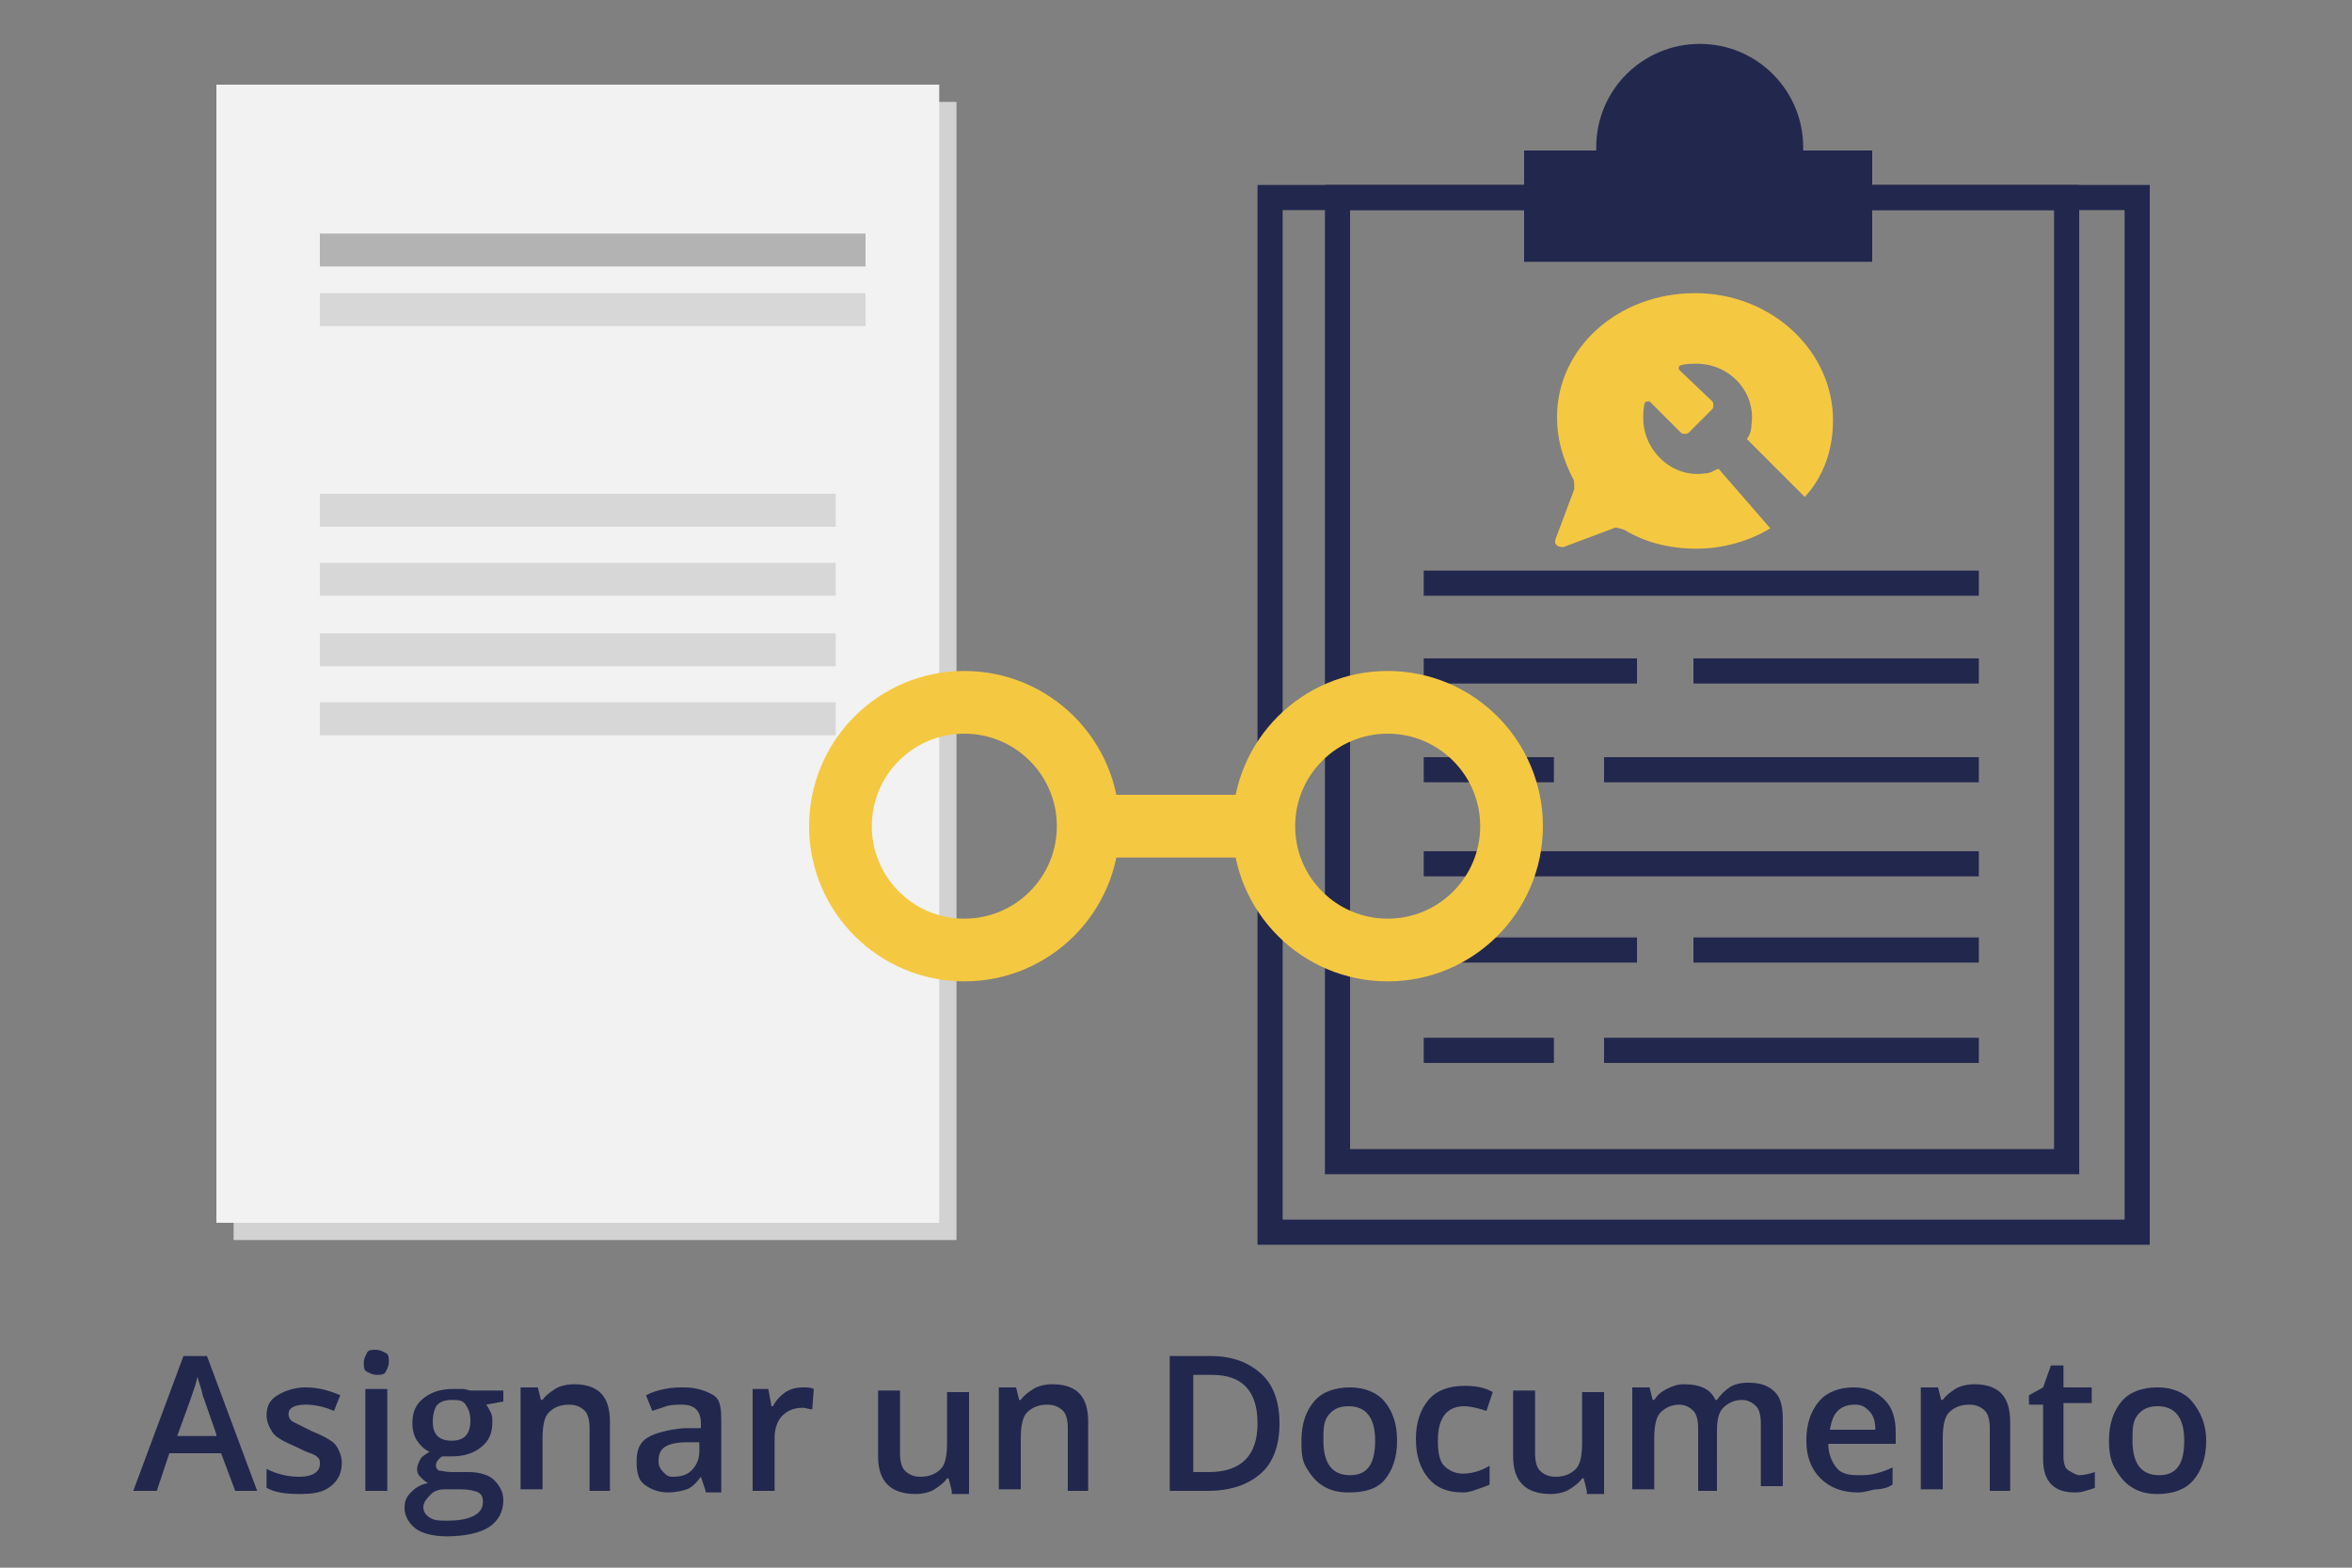 <?xml version="1.0" encoding="utf-8"?>
<!-- Generator: Adobe Illustrator 27.5.0, SVG Export Plug-In . SVG Version: 6.00 Build 0)  -->
<svg version="1.1" id="Layer_1" xmlns="http://www.w3.org/2000/svg" xmlns:xlink="http://www.w3.org/1999/xlink" x="0px" y="0px"
	 viewBox="0 0 150 100" style="enable-background:new 0 0 150 100;" xml:space="preserve">
<rect x="0" y="0" width="150" height="100" fill="#808080" stroke="none"/>
<style type="text/css">
	.st0{fill:#D2D2D2;}
	.st1{fill:#F2F2F2;}
	.st2{fill:#B3B3B3;}
	.st3{fill:#D7D7D7;}
	.st4{fill:#A7A9AB;}
	.st5{fill:none;stroke:#22274E;stroke-width:1.603;stroke-miterlimit:10;}
	.st6{fill:#22274E;}
	.st7{fill:#F5C841;}
	.st8{fill:none;stroke:#F5C841;stroke-width:4;stroke-miterlimit:10;}
</style>
<g>
	<rect x="14.9" y="6.5" class="st0" width="46.1" height="72.6"/>
	<rect x="13.8" y="5.4" class="st1" width="46.1" height="72.6"/>
	<rect x="20.4" y="14.9" class="st2" width="34.8" height="2.1"/>
	<rect x="20.4" y="18.7" class="st3" width="34.8" height="2.1"/>
	<rect x="20.4" y="31.5" class="st3" width="32.9" height="2.1"/>
	<rect x="20.4" y="35.9" class="st3" width="32.9" height="2.1"/>
	<rect x="20.4" y="40.4" class="st3" width="32.9" height="2.1"/>
	<rect x="20.4" y="44.8" class="st3" width="32.9" height="2.1"/>
	<g>
		<path class="st4" d="M110.8,82.9"/>
		<path class="st4" d="M110.8,3"/>
	</g>
	<g>
		<rect x="81" y="12.6" class="st5" width="55.3" height="66"/>
		<rect x="85.3" y="12.6" class="st5" width="46.5" height="61.5"/>
		<g>
			<line class="st5" x1="90.8" y1="37.2" x2="126.2" y2="37.2"/>
			<line class="st5" x1="90.8" y1="49.1" x2="99.1" y2="49.1"/>
			<line class="st5" x1="102.3" y1="49.1" x2="126.2" y2="49.1"/>
			<line class="st5" x1="90.8" y1="42.8" x2="104.4" y2="42.8"/>
			<line class="st5" x1="108" y1="42.8" x2="126.2" y2="42.8"/>
			<line class="st5" x1="90.8" y1="55.1" x2="126.2" y2="55.1"/>
			<line class="st5" x1="90.8" y1="67" x2="99.1" y2="67"/>
			<line class="st5" x1="102.3" y1="67" x2="126.2" y2="67"/>
			<line class="st5" x1="90.8" y1="60.6" x2="104.4" y2="60.6"/>
			<line class="st5" x1="108" y1="60.6" x2="126.2" y2="60.6"/>
		</g>
		<path class="st6" d="M115,9.6c0-0.1,0-0.2,0-0.2c0-3.6-2.9-6.6-6.6-6.6c-3.6,0-6.6,2.9-6.6,6.6c0,0.1,0,0.2,0,0.2h-4.6v7.1h22.2
			V9.6C119.5,9.6,115,9.6,115,9.6z"/>
	</g>
	<g>
		<path class="st7" d="M109.6,29.9c-0.3,0.1-0.5,0.3-0.9,0.3c-2.1,0.3-3.9-1.5-3.9-3.5c0-0.4,0-0.7,0.1-1c0-0.1,0.3-0.1,0.3-0.1l2,2
			c0.1,0.1,0.4,0.1,0.5,0l1.5-1.5c0.1-0.1,0.1-0.4,0-0.5l-2.1-2c-0.1-0.1,0-0.3,0.1-0.3c0.3-0.1,0.7-0.1,1-0.1
			c2.1,0,3.8,1.8,3.5,3.9c0,0.3-0.1,0.7-0.3,0.9l3.7,3.7c1.2-1.3,1.8-3,1.8-4.9c0-4.4-3.9-8.1-8.8-8.1s-8.8,3.5-8.8,7.9
			c0,1.5,0.4,2.7,1,3.9c0.1,0.1,0.1,0.4,0.1,0.7l-1.2,3.2c-0.1,0.3,0.1,0.5,0.5,0.5l3.2-1.2c0.1-0.1,0.4,0,0.7,0.1
			c1.3,0.8,2.9,1.2,4.6,1.2s3.4-0.5,4.7-1.3L109.6,29.9z"/>
	</g>
</g>
<g>
	<circle class="st8" cx="61.5" cy="52.7" r="7.9"/>
	<circle class="st8" cx="88.5" cy="52.7" r="7.9"/>
	<line class="st8" x1="69.4" y1="52.7" x2="80.6" y2="52.7"/>
</g>
<g>
	<path class="st6" d="M15,95.1l-0.9-2.4h-3.3L10,95.1H8.5l3.2-8.6h1.5l3.2,8.6H15z M13.8,91.5l-0.8-2.3c-0.1-0.2-0.1-0.4-0.2-0.7
		s-0.2-0.6-0.2-0.7c-0.1,0.5-0.3,1-0.5,1.6l-0.8,2.2H13.8z"/>
	<path class="st6" d="M21.8,93.3c0,0.6-0.2,1.1-0.7,1.5s-1.1,0.5-2,0.5c-0.9,0-1.6-0.1-2.1-0.4v-1.2c0.8,0.4,1.5,0.5,2.1,0.5
		c0.8,0,1.3-0.3,1.3-0.8c0-0.2,0-0.3-0.1-0.4s-0.2-0.2-0.5-0.3s-0.5-0.2-0.9-0.4c-0.7-0.3-1.3-0.6-1.5-0.9S17,90.7,17,90.3
		c0-0.6,0.2-1,0.7-1.3s1.1-0.5,1.8-0.5c0.8,0,1.5,0.2,2.2,0.5l-0.4,1c-0.7-0.3-1.3-0.4-1.8-0.4c-0.7,0-1.1,0.2-1.1,0.6
		c0,0.2,0.1,0.4,0.3,0.5s0.6,0.3,1.2,0.6c0.5,0.2,0.9,0.4,1.2,0.6s0.4,0.4,0.5,0.6S21.8,93,21.8,93.3z"/>
	<path class="st6" d="M23.2,86.9c0-0.2,0.1-0.4,0.2-0.6s0.3-0.2,0.6-0.2c0.2,0,0.4,0.1,0.6,0.2s0.2,0.3,0.2,0.6
		c0,0.2-0.1,0.4-0.2,0.6s-0.3,0.2-0.6,0.2c-0.2,0-0.4-0.1-0.6-0.2S23.2,87.2,23.2,86.9z M24.7,95.1h-1.4v-6.5h1.4V95.1z"/>
	<path class="st6" d="M32.1,88.6v0.8L31,89.6c0.1,0.1,0.2,0.3,0.3,0.5s0.1,0.4,0.1,0.6c0,0.7-0.2,1.2-0.7,1.6s-1.1,0.6-1.9,0.6
		c-0.2,0-0.4,0-0.6,0c-0.3,0.2-0.4,0.4-0.4,0.6c0,0.1,0.1,0.3,0.2,0.3s0.4,0.1,0.8,0.1h1.1c0.7,0,1.3,0.2,1.6,0.5s0.6,0.7,0.6,1.3
		c0,0.7-0.3,1.3-0.9,1.7S29.6,98,28.5,98c-0.9,0-1.6-0.2-2-0.5s-0.7-0.8-0.7-1.3c0-0.4,0.1-0.7,0.4-1s0.6-0.5,1.1-0.6
		c-0.2-0.1-0.3-0.2-0.5-0.4s-0.2-0.4-0.2-0.5c0-0.2,0.1-0.4,0.2-0.6s0.3-0.3,0.6-0.5c-0.3-0.1-0.6-0.4-0.8-0.7s-0.3-0.7-0.3-1.1
		c0-0.7,0.2-1.2,0.7-1.6s1.1-0.6,1.9-0.6c0.2,0,0.4,0,0.6,0s0.4,0.1,0.5,0.1H32.1z M27,96.1c0,0.3,0.1,0.5,0.4,0.7s0.6,0.2,1.1,0.2
		c0.8,0,1.3-0.1,1.7-0.3s0.6-0.5,0.6-0.9c0-0.3-0.1-0.5-0.3-0.6s-0.6-0.2-1.1-0.2h-1c-0.4,0-0.7,0.1-0.9,0.3S27,95.8,27,96.1z
		 M27.6,90.7c0,0.4,0.1,0.7,0.3,0.9s0.5,0.3,0.9,0.3c0.8,0,1.2-0.4,1.2-1.3c0-0.4-0.1-0.7-0.3-1s-0.5-0.3-0.9-0.3
		c-0.4,0-0.7,0.1-0.9,0.3S27.6,90.3,27.6,90.7z"/>
	<path class="st6" d="M39,95.1h-1.4v-4c0-0.5-0.1-0.9-0.3-1.1s-0.5-0.4-1-0.4c-0.6,0-1,0.2-1.3,0.5s-0.4,0.9-0.4,1.7v3.2h-1.4v-6.5
		h1.1l0.2,0.8h0.1c0.2-0.3,0.5-0.5,0.8-0.7s0.8-0.3,1.2-0.3c1.6,0,2.3,0.8,2.3,2.4V95.1z"/>
	<path class="st6" d="M45,95.1l-0.3-0.9h0c-0.3,0.4-0.6,0.7-0.9,0.8s-0.7,0.2-1.2,0.2c-0.6,0-1.1-0.2-1.5-0.5s-0.5-0.8-0.5-1.5
		c0-0.7,0.2-1.2,0.7-1.5s1.3-0.5,2.3-0.6l1.1,0v-0.3c0-0.4-0.1-0.7-0.3-0.9s-0.5-0.3-0.9-0.3c-0.3,0-0.7,0-1,0.1s-0.6,0.2-0.9,0.3
		l-0.4-1c0.4-0.2,0.7-0.3,1.2-0.4s0.8-0.1,1.2-0.1c0.8,0,1.4,0.2,1.9,0.5S46,90,46,90.8v4.4H45z M42.9,94.2c0.5,0,0.9-0.1,1.2-0.4
		s0.5-0.7,0.5-1.2V92l-0.8,0c-0.6,0-1.1,0.1-1.4,0.3s-0.4,0.5-0.4,0.9c0,0.3,0.1,0.5,0.3,0.7S42.6,94.2,42.9,94.2z"/>
	<path class="st6" d="M51.2,88.5c0.3,0,0.5,0,0.7,0.1l-0.1,1.3c-0.2,0-0.4-0.1-0.6-0.1c-0.6,0-1,0.2-1.3,0.5s-0.5,0.8-0.5,1.4v3.4
		h-1.4v-6.5H49l0.2,1.1h0.1c0.2-0.4,0.5-0.7,0.8-0.9S50.8,88.5,51.2,88.5z"/>
	<path class="st6" d="M60.7,95.1l-0.2-0.8h-0.1c-0.2,0.3-0.5,0.5-0.8,0.7s-0.8,0.3-1.2,0.3c-0.8,0-1.4-0.2-1.8-0.6s-0.6-1-0.6-1.8
		v-4.2h1.4v4c0,0.5,0.1,0.9,0.3,1.1s0.5,0.4,1,0.4c0.6,0,1-0.2,1.3-0.5s0.4-0.9,0.4-1.7v-3.2h1.4v6.5H60.7z"/>
	<path class="st6" d="M69.5,95.1h-1.4v-4c0-0.5-0.1-0.9-0.3-1.1s-0.5-0.4-1-0.4c-0.6,0-1,0.2-1.3,0.5s-0.4,0.9-0.4,1.7v3.2h-1.4
		v-6.5h1.1l0.2,0.8h0.1c0.2-0.3,0.5-0.5,0.8-0.7s0.8-0.3,1.2-0.3c1.6,0,2.3,0.8,2.3,2.4V95.1z"/>
	<path class="st6" d="M81.6,90.8c0,1.4-0.4,2.5-1.2,3.2s-1.9,1.1-3.4,1.1h-2.4v-8.6h2.6c1.4,0,2.4,0.4,3.2,1.1S81.6,89.4,81.6,90.8z
		 M80.2,90.8c0-2.1-1-3.1-2.9-3.1h-1.2v6.2h1C79.1,93.9,80.2,92.9,80.2,90.8z"/>
	<path class="st6" d="M89.1,91.9c0,1.1-0.3,1.9-0.8,2.5S87,95.2,86,95.2c-0.6,0-1.1-0.1-1.6-0.4s-0.8-0.7-1.1-1.2S83,92.5,83,91.9
		c0-1.1,0.3-1.9,0.8-2.5s1.3-0.9,2.3-0.9c0.9,0,1.7,0.3,2.2,0.9S89.1,90.8,89.1,91.9z M84.4,91.9c0,1.5,0.6,2.2,1.7,2.2
		c1.1,0,1.6-0.7,1.6-2.2c0-1.5-0.6-2.2-1.7-2.2c-0.6,0-1,0.2-1.3,0.6S84.4,91.2,84.4,91.9z"/>
	<path class="st6" d="M93.3,95.2c-1,0-1.7-0.3-2.2-0.9s-0.8-1.4-0.8-2.5c0-1.1,0.3-1.9,0.8-2.5s1.3-0.9,2.3-0.9
		c0.7,0,1.3,0.1,1.8,0.4L94.8,90c-0.6-0.2-1.1-0.3-1.4-0.3c-1.1,0-1.7,0.7-1.7,2.2c0,0.7,0.1,1.3,0.4,1.6s0.7,0.5,1.2,0.5
		c0.6,0,1.2-0.2,1.7-0.5v1.2c-0.2,0.1-0.5,0.2-0.8,0.3S93.7,95.2,93.3,95.2z"/>
	<path class="st6" d="M101.2,95.1l-0.2-0.8h-0.1c-0.2,0.3-0.5,0.5-0.8,0.7s-0.8,0.3-1.2,0.3c-0.8,0-1.4-0.2-1.8-0.6s-0.6-1-0.6-1.8
		v-4.2h1.4v4c0,0.5,0.1,0.9,0.3,1.1s0.5,0.4,1,0.4c0.6,0,1-0.2,1.3-0.5s0.4-0.9,0.4-1.7v-3.2h1.4v6.5H101.2z"/>
	<path class="st6" d="M109.7,95.1h-1.4v-4c0-0.5-0.1-0.9-0.3-1.1s-0.5-0.4-0.9-0.4c-0.5,0-0.9,0.2-1.2,0.5s-0.4,0.9-0.4,1.7v3.2
		h-1.4v-6.5h1.1l0.2,0.8h0.1c0.2-0.3,0.4-0.5,0.8-0.7s0.7-0.3,1.1-0.3c1,0,1.7,0.3,2,1h0.1c0.2-0.3,0.5-0.6,0.8-0.8s0.7-0.3,1.2-0.3
		c0.8,0,1.3,0.2,1.7,0.6s0.5,1,0.5,1.8v4.2h-1.4v-4c0-0.5-0.1-0.9-0.3-1.1s-0.5-0.4-0.9-0.4c-0.5,0-0.9,0.2-1.2,0.5
		s-0.4,0.8-0.4,1.5V95.1z"/>
	<path class="st6" d="M118.5,95.2c-1,0-1.8-0.3-2.4-0.9s-0.9-1.4-0.9-2.4c0-1.1,0.3-1.9,0.8-2.5s1.3-0.9,2.2-0.9
		c0.9,0,1.5,0.3,2,0.8s0.7,1.2,0.7,2.1v0.7h-4.3c0,0.6,0.2,1.1,0.5,1.5s0.8,0.5,1.4,0.5c0.4,0,0.7,0,1.1-0.1s0.7-0.2,1.1-0.4v1.1
		c-0.3,0.2-0.7,0.3-1,0.3S119,95.2,118.5,95.2z M118.3,89.6c-0.4,0-0.8,0.1-1.1,0.4s-0.4,0.7-0.5,1.2h2.9c0-0.5-0.1-0.9-0.4-1.2
		S118.7,89.6,118.3,89.6z"/>
	<path class="st6" d="M128.3,95.1h-1.4v-4c0-0.5-0.1-0.9-0.3-1.1s-0.5-0.4-1-0.4c-0.6,0-1,0.2-1.3,0.5s-0.4,0.9-0.4,1.7v3.2h-1.4
		v-6.5h1.1l0.2,0.8h0.1c0.2-0.3,0.5-0.5,0.8-0.7s0.8-0.3,1.2-0.3c1.6,0,2.3,0.8,2.3,2.4V95.1z"/>
	<path class="st6" d="M132.6,94.1c0.3,0,0.7-0.1,1-0.2v1c-0.2,0.1-0.3,0.1-0.6,0.2s-0.5,0.1-0.7,0.1c-1.3,0-2-0.7-2-2.1v-3.5h-0.9
		v-0.6l0.9-0.5l0.5-1.4h0.8v1.4h1.8v1h-1.8v3.5c0,0.3,0.1,0.6,0.2,0.7S132.4,94.1,132.6,94.1z"/>
	<path class="st6" d="M140.7,91.9c0,1.1-0.3,1.9-0.8,2.5s-1.3,0.9-2.3,0.9c-0.6,0-1.1-0.1-1.6-0.4s-0.8-0.7-1.1-1.2
		s-0.4-1.1-0.4-1.8c0-1.1,0.3-1.9,0.8-2.5s1.3-0.9,2.3-0.9c0.9,0,1.7,0.3,2.2,0.9S140.7,90.8,140.7,91.9z M136,91.9
		c0,1.5,0.6,2.2,1.7,2.2c1.1,0,1.6-0.7,1.6-2.2c0-1.5-0.6-2.2-1.7-2.2c-0.6,0-1,0.2-1.3,0.6S136,91.2,136,91.9z"/>
</g>
</svg>
